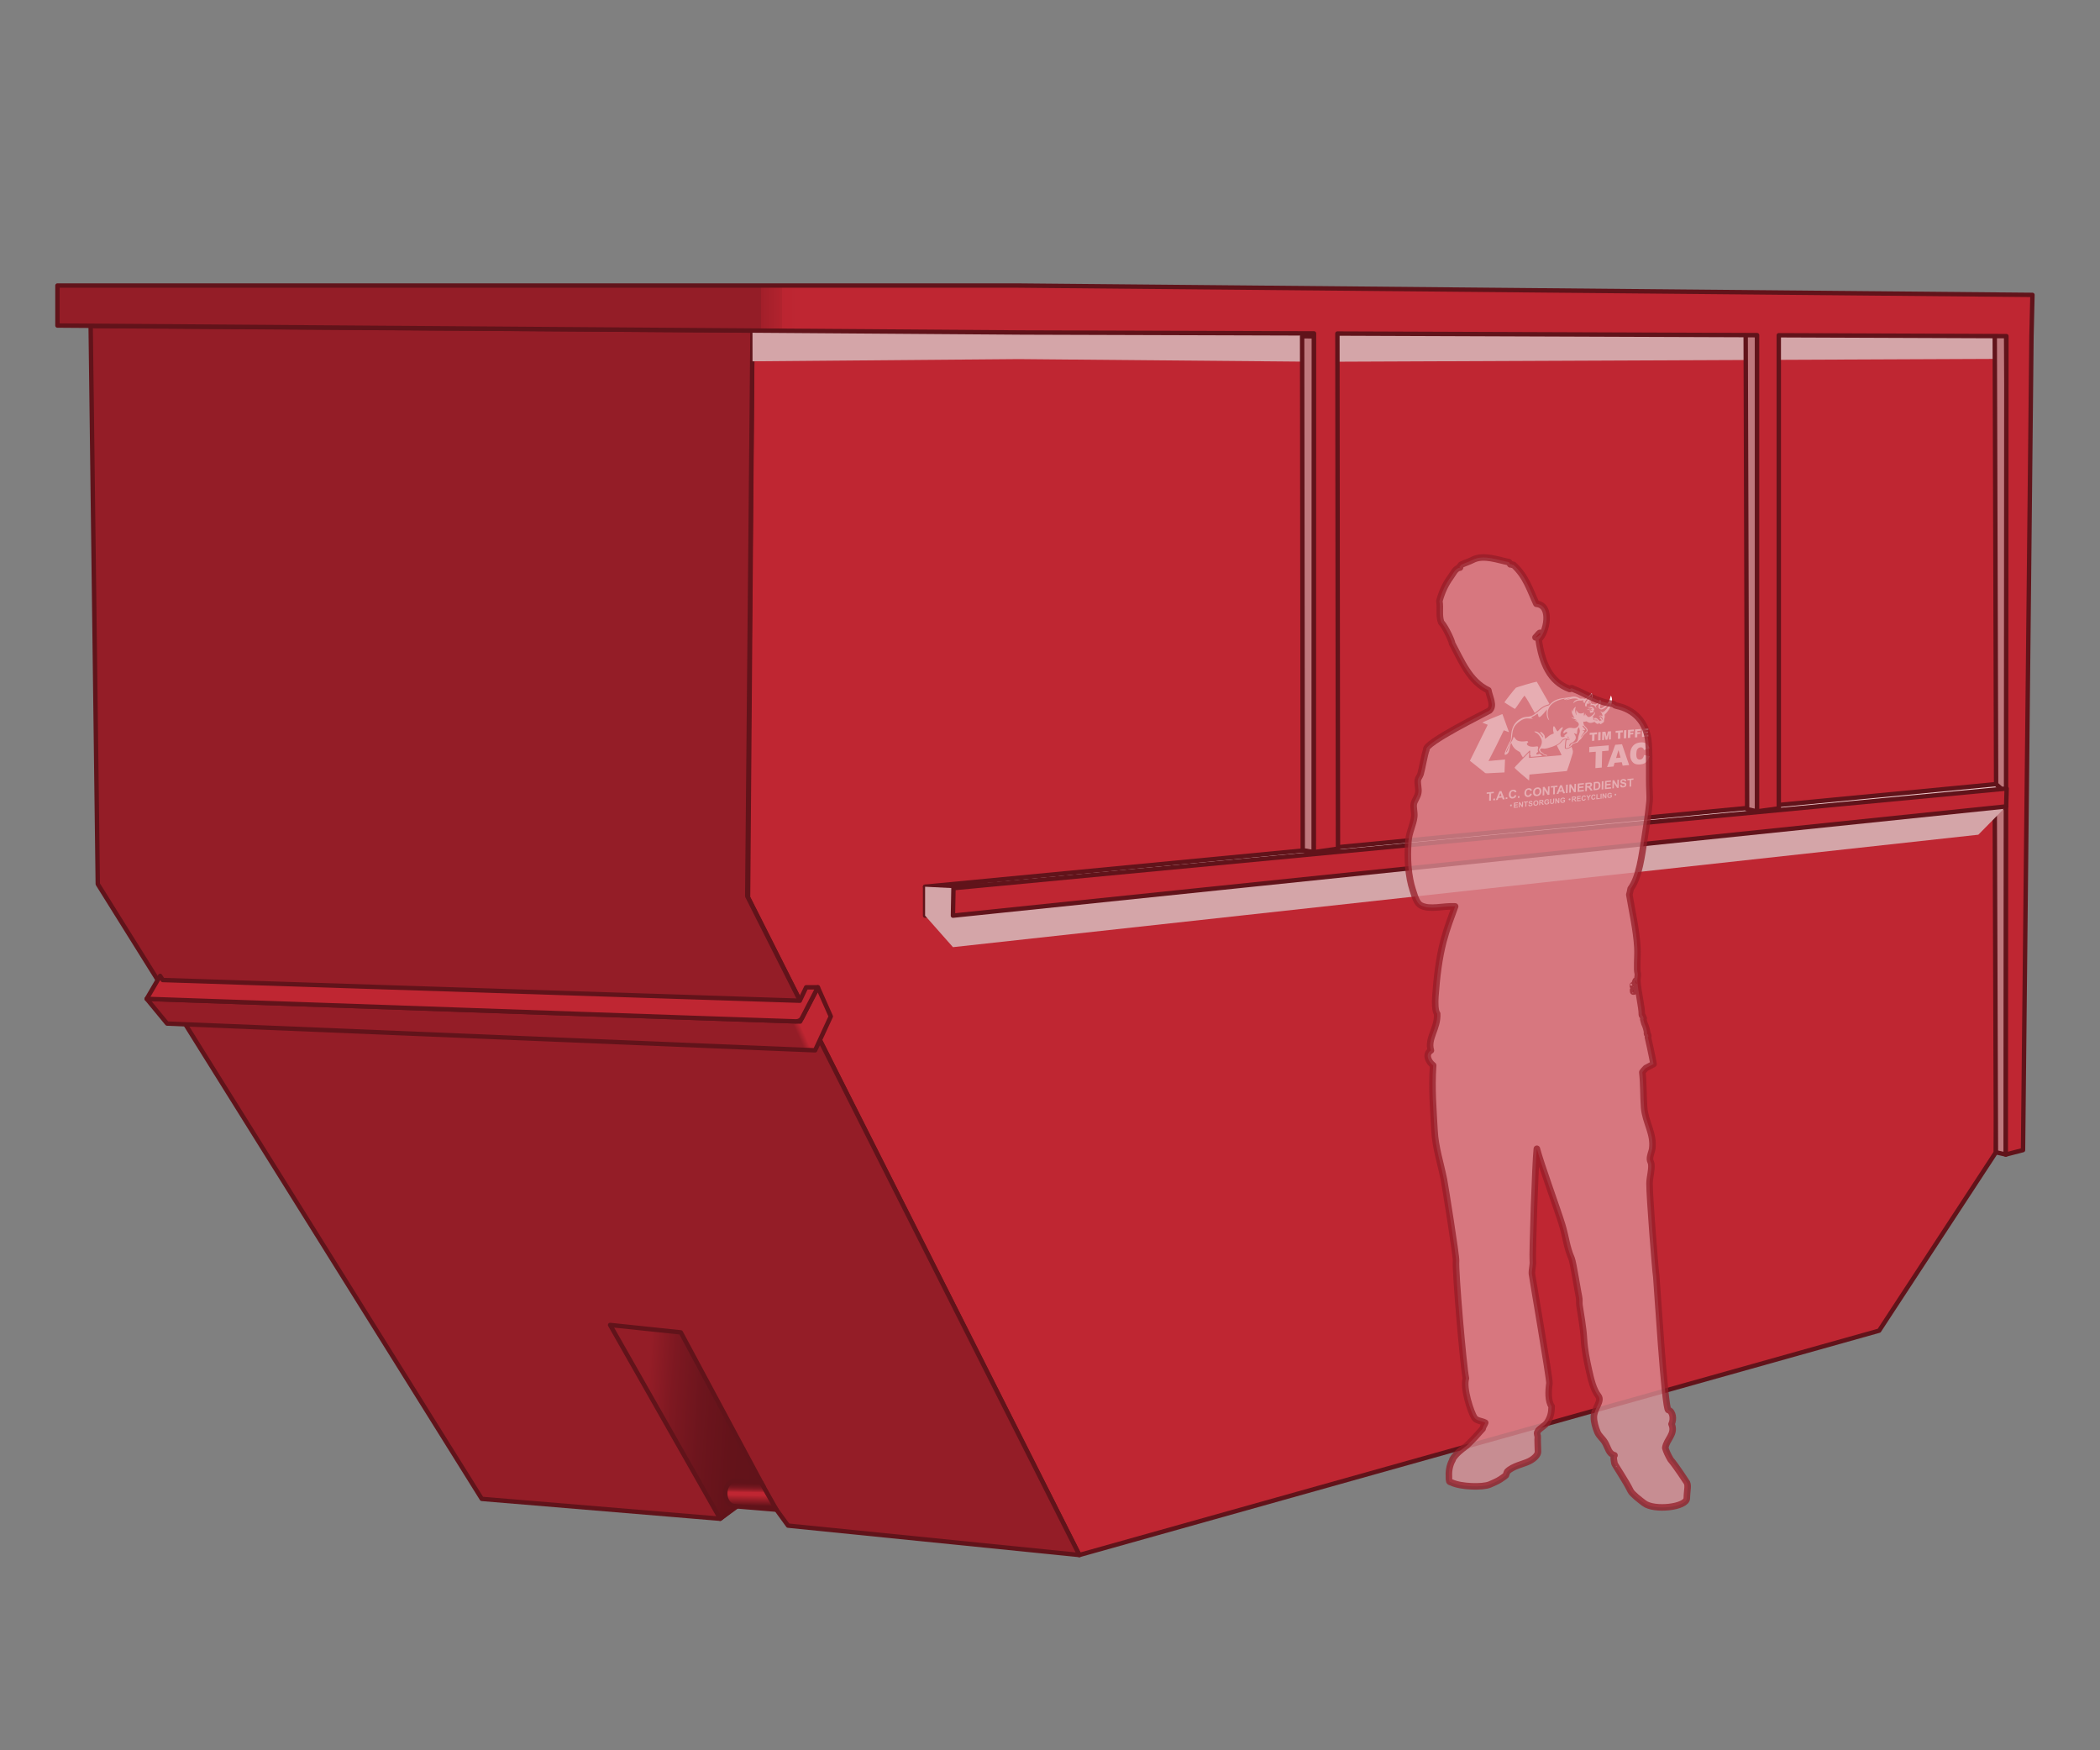<?xml version="1.0" encoding="UTF-8"?><svg xmlns="http://www.w3.org/2000/svg" xmlns:xlink="http://www.w3.org/1999/xlink" viewBox="0 0 840 700"><rect x="0" y="0" width="840" height="700" fill="#808080" stroke="none"/><defs><style>.cls-1{fill:none;}.cls-2{stroke:#000;stroke-miterlimit:22.93;stroke-width:.05px;}.cls-2,.cls-3,.cls-4{fill:#fff;}.cls-3,.cls-5{fill-rule:evenodd;}.cls-6{fill:#efc9cc;}.cls-6,.cls-7,.cls-8,.cls-9,.cls-10,.cls-11,.cls-12,.cls-13{stroke:#61131a;stroke-width:1.76px;}.cls-6,.cls-7,.cls-8,.cls-9,.cls-10,.cls-11,.cls-12,.cls-13,.cls-5{stroke-linecap:round;stroke-linejoin:round;}.cls-7{fill:url(#Unbenannter_Verlauf_156);}.cls-8{fill:url(#Unbenannter_Verlauf_170);}.cls-9{fill:url(#Unbenannter_Verlauf_209);}.cls-10{fill:url(#Unbenannter_Verlauf_19);}.cls-14{isolation:isolate;}.cls-15{fill:#d4a5a8;mix-blend-mode:multiply;}.cls-11{fill:#bf2632;}.cls-12{fill:#941d27;}.cls-13{fill:#bf787d;}.cls-5{fill:#df9298;opacity:.75;stroke:#941d27;stroke-width:2.62px;}</style><linearGradient id="Unbenannter_Verlauf_156" x1="258.1" y1="568.11" x2="309.44" y2="571.6" gradientUnits="userSpaceOnUse"><stop offset="0" stop-color="#941d27"/><stop offset=".2" stop-color="#7d1821"/><stop offset=".42" stop-color="#6d151d"/><stop offset=".67" stop-color="#64131a"/><stop offset="1" stop-color="#61131a"/></linearGradient><linearGradient id="Unbenannter_Verlauf_170" x1="300.29" y1="603.6" x2="300.49" y2="592.34" gradientUnits="userSpaceOnUse"><stop offset=".12" stop-color="#61131a"/><stop offset=".5" stop-color="#bf2632"/><stop offset=".51" stop-color="#bf2632"/><stop offset=".6" stop-color="#bf2632"/><stop offset=".62" stop-color="#b2232e"/><stop offset=".68" stop-color="#941d27"/><stop offset=".75" stop-color="#7d1821"/><stop offset=".82" stop-color="#6d151d"/><stop offset=".9" stop-color="#64131a"/><stop offset="1" stop-color="#61131a"/></linearGradient><linearGradient id="Unbenannter_Verlauf_209" x1="75.52" y1="461.78" x2="308.28" y2="358.15" gradientUnits="userSpaceOnUse"><stop offset=".95" stop-color="#941d27"/><stop offset=".96" stop-color="#bf2632"/></linearGradient><linearGradient id="Unbenannter_Verlauf_19" x1="8.94" y1="287.97" x2="829.85" y2="287.97" gradientUnits="userSpaceOnUse"><stop offset=".36" stop-color="#941d27"/><stop offset=".36" stop-color="#a21f2a"/><stop offset=".37" stop-color="#b2232e"/><stop offset=".37" stop-color="#bb2531"/><stop offset=".38" stop-color="#bf2632"/></linearGradient></defs><g class="cls-14"><g id="container"><polygon class="cls-11" points="802.56 134.43 798.37 460.83 751.65 532.18 431.74 621.9 299.23 358.9 300.99 132.22 409.03 132.98 802.56 134.43"/><polygon class="cls-6" points="370.04 354.63 381.39 355.21 804.76 318.75 798.44 313.61 370.04 354.63"/><polyline class="cls-12" points="304.05 594.8 315.22 610.15 431.74 621.9 298.9 358.4 300.99 132.22 36.26 130.38 39.11 353.57 192.72 599.46 288.07 607.4 304.05 594.8"/><polygon class="cls-7" points="288.07 607.4 244.04 529.9 272.32 532.87 305.45 594.66 288.07 607.4"/><path class="cls-8" d="M310.59,603.78l-17.38-1.45h.72c-2.11,0-3.83-2.26-3.83-5.05s1.71-5.05,3.83-5.05l10.49.59,6.17,10.96Z"/><polygon class="cls-9" points="58.68 399.47 320.06 408.55 327.14 394.86 332.32 406.5 326.05 420.06 66.84 409.36 58.68 399.47"/><path class="cls-11" d="M319.92,400.21l2.54-5.35h4.68l-6.24,12.06s-.57,1.56-2.59,1.56-259.63-9.01-259.63-9.01l5.37-9.18,1.06,1.66,254.82,8.27Z"/><polygon class="cls-15" points="301.01 144.5 407.45 143.62 528.02 144.69 797.93 143.54 802.6 133.38 409.03 132.98 300.99 132.22 301.01 144.5"/><polygon class="cls-13" points="525.61 134.51 525.54 340.81 521.1 340.01 520.85 134.48 525.61 134.51"/><polygon class="cls-13" points="698.27 133.92 698.85 323.61 702.83 324.5 702.83 133.92 698.27 133.92"/><polygon class="cls-13" points="797.9 133.92 798.44 313.61 803.54 318.14 802.46 133.92 797.9 133.92"/><polygon class="cls-13" points="797.9 323.04 798.37 460.83 802.32 461.74 802.46 323.04 797.9 323.04"/><polygon class="cls-13" points="370.04 354.63 370.04 366.2 381.18 366.2 381.39 355.21 370.04 354.63"/><polygon class="cls-15" points="370.04 354.63 370.04 366.2 381.18 378.8 791.34 333.83 802.46 322.52 381.18 366.2 381.39 355.21 370.04 354.63"/><polygon class="cls-10" points="812.98 117.94 406.22 114.19 22.98 114.19 22.98 130.2 409.03 132.98 525.6 133.34 525.54 340.81 535.19 339.41 534.96 133.4 702.83 134.03 702.83 324.5 711.51 323.3 711.51 134.08 802.56 134.43 802.32 461.74 809.21 459.96 812.59 134.47 812.98 117.94"/><polygon class="cls-11" points="381.39 355.21 381.18 366.2 802.46 322.52 802.67 315.36 381.39 355.21"/></g><g id="logo_neu"><path class="cls-3" d="M635.75,298.71l7.74-.63-.05,2.13-2.58.22-.15,6.54-2.56.23.15-6.56-2.61.22.05-2.15ZM635.88,293.09l2.94-.22-.02.81-.98.07-.06,2.48-.97.08.06-2.49-.99.08.02-.82ZM639.29,292.83l.97-.07-.07,3.27-.97.08.07-3.28ZM640.94,292.71l1.26-.09.44,1.95.52-2.02,1.25-.09-.07,3.26-.79.06.05-2.49-.65,2.54-.71.06-.55-2.45-.06,2.5-.79.06.07-3.27h.01ZM646.26,292.31l2.88-.22-.02.8-.96.07-.05,2.46-.95.07.05-2.46-.97.07.02-.81ZM649.6,292.06l.95-.07-.07,3.24-.95.07.07-3.24ZM651.22,291.93l2.31-.17v.69s-1.38.1-1.38.1v.56s1.16-.09,1.16-.09v.65s-1.19.09-1.19.09l-.03,1.32-.94.07.07-3.24ZM654.04,291.72l2.3-.17v.69s-1.38.1-1.38.1v.56s1.16-.09,1.16-.09v.65s-1.18.09-1.18.09l-.03,1.32-.94.07.06-3.22ZM656.85,291.51l2.48-.19v.69s-1.56.12-1.56.12v.52s1.43-.11,1.43-.11v.65s-1.46.11-1.46.11v.64s1.59-.12,1.59-.12v.73s-2.54.2-2.54.2l.06-3.23ZM648.7,304.82l-2.86.26-.43,1.47-2.57.23,3.25-8.91,2.72-.22,2.85,8.33-2.6.24-.35-1.39ZM648.22,303.01l-.83-3.02-.95,3.17,1.79-.16ZM657.65,301.95l2.13.5c-.15.66-.4,1.22-.71,1.68-.32.47-.71.82-1.17,1.09-.47.27-1.06.43-1.77.49-.87.08-1.57,0-2.11-.21-.54-.22-1.02-.66-1.4-1.3-.39-.65-.57-1.5-.55-2.56.03-1.42.4-2.53,1.12-3.35s1.72-1.27,3-1.38c1-.08,1.78.07,2.34.46.56.39.97,1.02,1.22,1.89l-2.16.7c-.07-.26-.15-.44-.22-.55-.14-.19-.3-.33-.5-.42s-.42-.12-.67-.1c-.56.05-.99.32-1.3.83-.23.38-.36.95-.37,1.71-.02.95.1,1.59.36,1.91s.64.46,1.12.42.83-.22,1.07-.52c.25-.3.43-.73.55-1.29Z"/><path class="cls-3" d="M587.97,304.27l4.93,3.92c1.1.79.94,1.13,2.04,1.07l6.87-.34.2-5.18-6.61.61c2.05-3.97,4.28-8.36,6.13-12.28l2.08.76-2.65-7.26c-1.15.48-7.58,3.02-8.01,3.43l2.14.87-7.13,14.39ZM619.74,281.42l-5.04-8.79c-1.13.14-8.14,2.24-8.34,2.42-.6.55-4.49,5.56-4.6,5.85.58.36,3.89,2.54,4.23,2.63.73-.8,3.23-4.8,3.8-5.32.75.82,2.57,4.12,4.11,6.92.39-.27.82-.62,1.24-.98.65-.54,1.53-1.24,2.24-1.63.23-.12.44-.23.65-.33.23-.1.45-.19.69-.26.06-.02.58-.13.65-.18.13-.06.26-.22.36-.32ZM628.59,297.52s-.13.12-.3.28c-.01.01-.03.04-.04.06-.04.07.01.05,0,.11-.02.06-.09.14-.13.19-.17.19-.52.37-.56.4-.01-.15.23-.98.55-1.15.1-.1.21-.15.31-.23.4-.2.89-.37,1.4-.96,1.15-1.36,0-2.53-.26-2.92.84-.09.55.59,1.23.15.14-.16-.16-1.95.87-2.63.18,1.19.48,1.48.08,2.49-.25.6-.44,1.37-.51,2.11-.18,1.83-1.58,1.31-2.63,2.09ZM628.76,297.96c.18-.21.34-.42,1.02-.68,1.23-.47,1.04.05,1.8-1.02.25-.35.68-.38,1.29-1.39.34-.57.58-.94,1.11-1.44.9-.88,1.94-1.14,0-3-.56-.54-.6-.98-.65-1.8.5.03.61.04,1.24-.14,1.56,1.04,2.19.55,3.26.23.49.42,1.13,1.26,1.86.45.59.44.18.78,1.54-.16.41-.28.41-.51.4-.98-.02-.87.46-.83.22-2.21,1.72-1.55,3.85-4.93,2.55-7.57-.15.13-.04-.08-.15.28l-.34,1.2c-.71,2.27-3.36,3.76-3.73,3.58-.79-.38.82-2.16-.06-3.37-.2.01-.31.21-.41.39-.45.88-1.41,1.39-1.71,1.4-.25-.09-.25-.19-.57-.22-1.09-.09-.3.36-.99-.37-.2-.2-.24-.16-.38-.37.24-.62.57-.85.79-1.55.22-.71.28-1.2-.17-1.96-.3.07-.29.27-.55.56-.55.57-1.58.94-2.03,1.76-.42-.08-.56-.25-1.15-.22-.67.04-.75.18-1.26-.13-1.96-1.2-3.17-.37-5.08-.19-2.57.25-4.66.56-6.61,2.63-.13.13-.32.32-.47.41-.14.09-.56.16-.73.21-.23.07-.44.15-.64.23-.21.1-.41.2-.63.33-.68.37-1.55,1.08-2.17,1.59-.51.42-1.08.9-1.63,1.27-2.62,1.71-3.26.23-5.97,2.01-3.9,2.57-3.15,7.02-3.46,8.21-.13.5-.46.78-.64,1.16-.54,1.1-1.2,2.46-1.57,3.48-.16.45-.36.83-.13,1.35,2.45-.45,1.41-3.46,2.63-4.69.56,1.64,1.58,2.62,2.93,3.32.37.18.43.12.63.62.27.65.66,1.14,1,1.78l2.71-2.79c.18.12.21.16.22.21v.11s-.05,1.54-.05,1.54c.11.06.21.15.29.23-.02.24-.08.34-.11.48.14-.01.29-.09.34-.03l4.34-.36c-.11-.09-.25-.23-.44-.46-.66-.81-1-.11-1.76-.13-.47-.48.26-.73.54-1.09-.11-.71-.25-.34-.05-1.15.21-.95.03-1.14-.89-.96-.97.19-2.55.16-3.23-.5-.71-.68-.03-.9.23-1.18-.18-.75-.83-.41-1.59-.35-3.64.25-3.39-1.34-4.18-1.81-.3.25-.09,0-.21.42-.21.73-.63,1.25-.99,1.94-.18.34-.19.42-.41.76-.56.84-.69,2.49-1.54,3.1.02-.59,1.57-3.48,1.91-4.3,1.24-2.9-.38-5.46,3.85-8.32,2.1-1.42,3.12-.87,5-.87-.28-.3-.47-.27-.75-.48,1.18-.55,1.83-.95,2.61-1.54.65.58-.37,3.62,3.8-1.7-.29,1.45-.19,3.66.93,4.39-1.63-3.53-.15-6.51,3.26-7.9.8-.34,2.64-.86,3.32-.8-.29.14-.6.21-.69.49.84,0,1.84-.79,2.62-.77-.65.26-1.43.48-1.91.92,1.95-.53,3.65-1.08,5.11-.39-1.14.22-1.96.73-2.13,1.68.39-.47,1.24-1.06,1.95-1.15.83-.11,1.05.14,2.13-.16,0,.31-.2.3-.14.82l.29-.11c.05.3-.02.34.2.54.2-.24.09-.21.23-.5.62-1.23.86-1.34,1.93-2.23.39-.32.5-.52.73-.81.22.58,0,1.3-.19,1.74-.4,1-1.1,1.27-.32,1.78.16.11.2.15.36.27-.1.17-.38.28-.54.48.55.05,1.27-.16,1.64.11.37.27.72.82,1.03,1.17l-.3-.97c.51-.46.33-.14,1.5-1.31-.08.4-.52,1.49-.42,1.86.16.57.86,1.02,1.47.81,1.36-.49,2.27-1.57,3.04-2.64-.22,1.13-.98,2.34-1.89,3.17-.38.35-.67.73-1.05.47.05.2.09-.03.06.31-.29-.29-.82-.59-1.23-.54.73.06,1.17,1.3,1.27,1.94-.31-.05-1.18-.67-1.49.32.44-.38.85-.35,1.15.04.3.38.5.8.12,1.2-.07-.59-.36-1.32-.96-.86-.08.65.73.41.65,1.24-.25-.02-.24-.09-.42-.32v.44c-.17-.03-.85-.74-1.06-.92-.34-.31-.83-.6-1.43-.25-.03.26-.05.34.11.59.66.04.96-.22,1.39.32-.27-.02-.4-.12-.71-.14-.47-.03-1.7,0-.78-1.32l-.53.33c-.04-1.16,1.46-1.1.65-2.42-.16.43.01.61-.35.98-.9.91-2.13,1.85-2.76.42h-.41c.02-.34.06-.4.15-.66-.45.21-.65.72-.68,1.12-.22-.61-.17-1.01-.03-1.5-.78.35-1.41.47-1.98.24-.38-.15-.71-.52-.93-.9l-.28-.38c-.04.97-.08,1.08.21,2.12-.55-.55-.73-1.84-.56-2.68.06-.34.16-.4.25-.74-1.05.5-1.04,1.22-1.31,2.05-.17-.47-.13-.69-.14-1.11-.61,1.28.29,2.62.93,3.54-.38-.01-1.09-.24-1.33-.36.52.74,1.64.8,2.35,1.34h-1.16c.56.19,1.53.48,1.8,1.41.19.68-.74,1.73-1.82,1.71-.92-.02-1.51-.4-2.64.07-.71.28-2.13,1.22-1.58,2.02.61-.11.74-.89,1.38-.45.37.57-1.34,1-1.07,1.53.05.05.12.07.19.1l-.45.21c-.25.03-.46.1-.72.1-.76-.23-.66-1.3-.48-2.01.17-.67.93-1.58.8-1.95-.66-.1-1.67,1.3-2.02,1.64-.77-.49-.88-1.43-1.31-1.91-.68-.74-.72,1.61-.25,2.73-2.31.85-1.82,1.09-3.51,2.16-.15-.86.02-1.19-.64-1.93-.27-.31-.62-.66-1.02-.8-.1-.03,0-.03-.17-.02-.14.01-.1.02-.16.07.08.67,1.42,1.32,1.11,2.19-.55-.97-2.05-2.83-3.47-2.4.61.62,1.49.33,2.74,2.75.78,1.51-.01,3.04-.66,3.99-.31.47-.3.54-.05.99.19.35.32.57.64.77.39.22.48,0,.81.41.7.84.7.22,1.26.74l.52-.04-.08-.08c-.64-.67-.72.09-1.58-.87-.33-.36-.44-.27-.76-.52s-.42-.56-.52-1.01c.95-.85.77.08,2.97-.49,1.33-.34,2.96-.87,4.17-1.6.27-.16.55-.36.79-.6.26-.25.43-.46.6-.67.11-.15.24-.29.41-.47.1-.1.23-.18.35-.25.13-.05.25-.09.39-.13.15-.04.32-.08.49-.09.4-.06.46-.02.79.04.03,0,.04.01.07,0,.04,0,.08,0,.1,0h0s.04.02.07.02c.15.02.3.02.37.03l.46.13c-.06.1-.08.07-.22.14-.08.03-.29.08-.39.07-.1,0-.22-.01-.29-.02-.03,0-.05,0-.1,0-.11,0-.24.05-.31.13-.11.12-.16.3-.19.41-.03.15-.06.38-.08.61-.02.17-.04.35-.05.5-.05.32-.08.84-.1,1.15,0,.22,0,.41.03.53.2.09.66.07,1.01-.08.19-.08.4-.17.57-.28.22-.13.41-.28.57-.43l.31-.38ZM622.71,298.15c.4.78.86,1.62,1.14,2.19.21.42.69,1.33.76,1.69l-3.53.3-8.75.73-.33.03-.4.03.06-2.25c-.09.08-.18.17-.28.26l-4.99,5.15c-.24.29-.43.54-.58.75.43.72,4.81,4.25,5.82,5.14l.14-2.4s14-1.3,14.98-1.4c.73-1.76,1.94-5.86,2.35-7.15.18-1.18,0-.9-.2-1.85-.1-.25-.21-.49-.31-.74-.28.28-.71.51-1.16.7-.46.2-.98.2-1.35.07l-.08-.03-.03-.08c-.04-.16-.06-.42-.04-.71,0-.32.05-.86.1-1.19.02-.15.04-.32.05-.48.02-.25.04-.47.09-.67.06-.28.13-.42.29-.58-.1,0-.19,0-.29.02-.15.03-.31.05-.44.09-.13.04-.24.06-.33.11-.08.03-.17.08-.22.14-.14.16-.27.31-.39.46-.19.22-.36.44-.63.7s-.58.49-.86.66c-.24.16-.44.27-.59.34ZM627.06,294.93l-.17-.41c.25.05.51.18.72.51-.19,0-.37-.04-.55-.09ZM636.39,278.63c-.11.52-.13.84-.35,1.25l-.68.95s-.03.04-.03.06c.19.12.35.19.52.44l-.33.09c-.23-.04-.35-.09-.68.02-.05.23-.13,1.02-.39,1.23-.46-.19-.48-.75-.38-1.18.23-1.02,1.78-2.53,2.32-2.85ZM636.99,283.63c-.61-.97-1.83-.08-1.94-1.19.26.28.19.49.67.39.43-.1.6-.21.99-.13.58.11.9.66,1.1,1.39l-.4-.27c.09.6.26,1.06-.81,1.22-.34.05-.43.07-.65-.09,0-.3-.05-.1.17-.46l.08-.11c-.22-.03-.53-.06-.79-.1.74-.36,1.04-.11,1.53-.02-.55-.84-1.06-.66-2.15-.26.55-.81,1.78-.44,2.21-.36ZM634.06,291.95c-.61.43-.32-.14-1.09.15,1.16.47.83.35-.03,1.65-.21.33-.57.9-.67,1.26.36-.29.67-.88,1-1.27.59-.7.99-.94,1.21-1.21.57-.67-.35-1.35-.84-1.91-.34-.41-.19-.52-.69-.3.31.71,1.09,1.13,1.1,1.63Z"/><polygon class="cls-4" points="595.64 320.27 595.73 317.4 594.66 317.5 594.68 316.93 597.52 316.65 597.5 317.22 596.46 317.33 596.37 320.2 595.64 320.27"/><polygon class="cls-4" points="597.33 319.43 598.01 319.36 597.99 320.02 597.31 320.09 597.33 319.43"/><path class="cls-4" d="M600.62,318.41l-.45-1.22-.52,1.31.97-.1ZM601.88,319.64l-.78.08-.28-.75-1.42.14-.32.81-.76.08,1.48-3.57.76-.07,1.32,3.28Z"/><polygon class="cls-4" points="602.28 318.94 602.95 318.87 602.93 319.52 602.26 319.59 602.28 318.94"/><path class="cls-4" d="M605.9,317.98l.67.13c-.11.39-.29.68-.54.89s-.56.32-.94.36c-.46.05-.84-.07-1.13-.35-.3-.28-.43-.69-.41-1.23.02-.57.17-1.02.49-1.36.31-.34.71-.53,1.2-.58.43-.04.76.05,1.03.27.16.13.26.33.34.59l-.7.22c-.04-.17-.12-.3-.25-.4-.13-.09-.29-.13-.47-.11-.26.03-.47.13-.65.33-.17.2-.26.51-.27.9-.01.42.05.73.21.9s.36.23.62.21c.19-.02.35-.09.48-.22.15-.1.25-.29.32-.54"/><polygon class="cls-4" points="607.16 318.45 607.82 318.39 607.81 319.03 607.14 319.1 607.16 318.45"/><path class="cls-4" d="M612.09,317.37l.67.13c-.11.39-.29.67-.54.88-.25.21-.55.32-.92.36-.46.05-.83-.07-1.12-.35-.29-.28-.42-.69-.41-1.22.02-.56.17-1.01.48-1.35.31-.34.7-.53,1.19-.58.43-.04.75.05,1.02.27.15.13.26.32.34.58l-.69.22c-.04-.16-.12-.3-.25-.4-.13-.09-.28-.13-.47-.11-.26.03-.46.13-.64.33-.16.2-.26.5-.27.9-.01.42.05.72.2.89s.35.23.61.21c.19-.02.35-.09.48-.22.15-.1.25-.29.31-.54"/><path class="cls-4" d="M613.94,316.74c-.01.38.07.66.25.84.18.18.4.25.67.23s.5-.15.69-.36c.18-.21.28-.52.29-.91s-.07-.66-.23-.84c-.17-.18-.39-.24-.67-.21s-.51.15-.7.36c-.19.2-.28.5-.29.9M613.23,316.84c0-.35.07-.64.18-.88.08-.18.19-.34.33-.49s.29-.27.45-.35c.22-.1.46-.18.74-.21.51-.05.9.07,1.19.34.29.28.43.7.42,1.24s-.18.98-.49,1.32c-.31.34-.71.53-1.22.58s-.91-.06-1.21-.34c-.28-.27-.41-.67-.39-1.21Z"/><polygon class="cls-4" points="617.05 318.12 617.14 314.75 617.8 314.69 619.14 316.8 619.2 314.56 619.83 314.49 619.75 317.85 619.06 317.92 617.75 315.84 617.69 318.06 617.05 318.12"/><polygon class="cls-4" points="621.24 317.7 621.31 314.91 620.3 315 620.31 314.45 623 314.19 622.99 314.74 621.99 314.84 621.92 317.63 621.24 317.7"/><path class="cls-4" d="M624.82,316.01l-.43-1.19-.49,1.28.92-.09ZM626.02,317.22l-.74.07-.27-.73-1.35.13-.3.79-.73.07,1.4-3.47.72-.07,1.26,3.2Z"/><polygon class="cls-4" points="626.44 313.85 627.12 313.79 627.03 317.12 626.36 317.19 626.44 313.85"/><polygon class="cls-4" points="627.69 317.05 627.77 313.73 628.42 313.66 629.73 315.75 629.78 313.53 630.4 313.47 630.32 316.79 629.65 316.86 628.36 314.8 628.31 316.99 627.69 317.05"/><polygon class="cls-4" points="631.03 316.72 631.11 313.4 633.55 313.17 633.54 313.72 631.76 313.89 631.74 314.63 633.4 314.47 633.38 315.03 631.73 315.19 631.71 316.09 633.55 315.9 633.54 316.47 631.03 316.72"/><path class="cls-4" d="M634.81,314.44l.49-.05c.31-.03.52-.06.6-.1.08-.04.14-.08.19-.16.04-.07.07-.16.07-.25,0-.11-.02-.2-.09-.26-.05-.06-.13-.1-.24-.1-.05,0-.22,0-.49.03l-.52.05-.02.84ZM634.1,316.41l.08-3.3,1.39-.13c.35-.03.6-.03.76.02.16.04.28.14.37.28.09.14.14.31.14.5,0,.25-.08.46-.23.64s-.36.29-.66.37c.13.07.25.15.35.24s.21.25.37.5l.38.6-.79.08-.46-.68c-.17-.24-.28-.38-.34-.44s-.12-.1-.2-.12c-.07-.02-.18-.02-.34,0h-.14s-.03,1.4-.03,1.4l-.64.06h0Z"/><path class="cls-4" d="M638.13,313.27l-.05,2.17.49-.05c.19-.02.31-.04.39-.07.11-.04.19-.09.27-.16.07-.07.13-.18.18-.33.04-.15.08-.36.08-.61,0-.26-.02-.45-.05-.58s-.1-.23-.18-.3c-.08-.07-.17-.11-.29-.12-.09-.02-.27,0-.54.03l-.3.03h0ZM637.48,312.79l1.2-.12c.27-.03.47-.02.62,0,.19.04.35.13.48.25.13.14.24.3.3.5s.1.45.09.77c0,.27-.04.51-.11.7-.09.25-.21.46-.36.62-.11.12-.27.23-.46.31-.15.06-.34.1-.58.13l-1.23.12.08-3.29h-.01Z"/><polygon class="cls-4" points="640.73 312.47 641.39 312.41 641.32 315.69 640.66 315.75 640.73 312.47"/><polygon class="cls-4" points="641.95 315.62 642.02 312.35 644.4 312.12 644.39 312.66 642.65 312.83 642.63 313.56 644.25 313.4 644.24 313.96 642.62 314.12 642.6 315 644.41 314.82 644.4 315.38 641.95 315.62"/><polygon class="cls-4" points="644.94 315.32 645.01 312.06 645.64 312 646.91 314.05 646.95 311.87 647.55 311.81 647.48 315.07 646.84 315.13 645.59 313.11 645.54 315.26 644.94 315.32"/><path class="cls-4" d="M648.02,313.96l.62-.13c.04.21.11.35.21.45.12.08.26.12.46.1.21-.02.36-.08.46-.18s.16-.2.16-.33c0-.08-.02-.15-.06-.2s-.12-.08-.22-.11c-.08-.02-.25-.04-.51-.1-.34-.06-.58-.13-.72-.25-.19-.16-.28-.36-.28-.63,0-.16.05-.33.14-.49s.23-.28.4-.36c.17-.1.39-.14.62-.17.4-.04.7.03.89.18s.29.39.3.7l-.65.09c-.02-.16-.09-.27-.16-.35-.09-.06-.22-.09-.41-.07s-.33.07-.44.16c-.07.06-.11.13-.11.21s.02.15.09.19c.08.06.27.12.59.16.31.05.54.1.68.16s.26.16.35.3c.08.13.13.3.12.5,0,.19-.06.37-.16.54-.11.17-.26.31-.44.41s-.42.16-.69.19c-.4.04-.71-.02-.92-.19-.19-.18-.32-.45-.35-.8"/><polygon class="cls-4" points="651.82 314.63 651.87 312 650.95 312.09 650.96 311.55 653.4 311.31 653.39 311.85 652.49 311.94 652.44 314.57 651.82 314.63"/><polygon class="cls-4" points="605.53 323.1 605.58 321.02 607.16 320.86 607.15 321.21 606.01 321.33 606 321.78 607.05 321.68 607.04 322.03 605.99 322.14 605.97 322.7 607.16 322.58 607.15 322.93 605.53 323.1"/><polygon class="cls-4" points="607.51 322.9 607.57 320.82 607.97 320.78 608.81 322.07 608.85 320.69 609.24 320.65 609.18 322.72 608.76 322.77 607.94 321.49 607.9 322.86 607.51 322.9"/><polygon class="cls-4" points="610.12 322.62 610.16 320.9 609.53 320.97 609.54 320.62 611.22 320.45 611.21 320.8 610.58 320.86 610.53 322.58 610.12 322.62"/><path class="cls-4" d="M611.34,321.82l.42-.09c.02.14.07.23.15.28.07.06.17.08.3.07s.24-.05.3-.12c.07-.06.1-.14.11-.21,0-.04-.01-.08-.04-.12-.03-.03-.08-.06-.15-.07-.04,0-.16-.03-.34-.05-.23-.03-.38-.09-.47-.16-.13-.1-.18-.23-.17-.4,0-.1.03-.21.09-.3.06-.1.15-.17.26-.24.12-.05.26-.1.42-.11.26-.03.46,0,.58.11.13.1.19.25.2.44l-.43.06c-.01-.11-.05-.18-.11-.21-.06-.04-.14-.06-.27-.04s-.22.05-.29.1c-.04.03-.07.08-.08.13,0,.04.01.08.05.12.06.04.18.07.38.1.2.02.35.06.45.11s.17.11.22.19c.05.08.08.19.08.31,0,.11-.03.23-.11.35-.07.11-.16.2-.29.25-.13.07-.27.1-.46.12-.27.03-.47,0-.61-.12-.1-.1-.18-.28-.2-.5"/><path class="cls-4" d="M613.77,321.21c0,.24.05.4.16.52s.24.16.41.14.31-.09.42-.23c.12-.14.16-.31.17-.55s-.05-.4-.14-.52c-.1-.1-.24-.14-.41-.13s-.31.09-.43.23c-.12.12-.16.3-.17.54M613.32,321.27c0-.21.04-.4.11-.54.05-.1.12-.21.21-.3.09-.09.17-.16.28-.21.13-.07.29-.11.46-.13.31-.03.55.04.73.2s.26.42.25.76-.1.6-.29.81c-.19.2-.43.33-.75.36s-.55-.04-.73-.2c-.18-.16-.27-.41-.26-.74Z"/><path class="cls-4" d="M616.1,320.81l.31-.03c.2-.02.33-.05.38-.07s.09-.05.12-.1c.03-.04.05-.1.05-.16,0-.07-.01-.12-.05-.16-.04-.04-.08-.06-.15-.07-.03,0-.14,0-.31.02l-.33.03v.53ZM615.66,322.05l.06-2.06.88-.09c.23-.02.38-.03.48,0s.18.08.24.17c.05.09.08.19.08.31,0,.15-.05.28-.15.39-.09.11-.23.19-.42.24.08.05.17.09.22.14.06.05.14.15.23.31l.24.38-.5.05-.29-.42c-.11-.14-.18-.25-.22-.28-.04-.04-.08-.06-.13-.07-.04,0-.11-.02-.21,0h-.09s-.02.86-.02.86l-.41.04h0Z"/><path class="cls-4" d="M618.74,320.97v-.35s.91-.09.91-.09l-.02.82c-.09.09-.22.18-.39.26s-.34.13-.51.15c-.21.02-.41,0-.56-.08-.15-.07-.28-.19-.36-.35-.08-.16-.12-.34-.11-.53,0-.21.05-.41.16-.59.09-.18.23-.32.41-.42.13-.08.3-.13.5-.15.25-.03.45,0,.6.09.14.1.23.23.27.42l-.41.13c-.03-.09-.08-.17-.16-.22-.08-.05-.18-.06-.29-.05-.18.02-.33.09-.44.21-.12.12-.16.3-.17.53s.05.43.16.53c.11.11.25.16.42.14.08,0,.17-.03.27-.08.09-.04.17-.09.23-.15v-.27s-.49.05-.49.05h0Z"/><path class="cls-4" d="M620.05,319.54l.42-.04-.03,1.1c0,.18,0,.29,0,.35.01.08.05.15.12.18.07.05.15.05.27.04s.21-.05.27-.1.1-.12.12-.19.02-.18.02-.35l.03-1.13.42-.04-.03,1.07c0,.25-.02.42-.04.52-.03.1-.07.19-.13.26s-.14.14-.24.19c-.1.05-.24.08-.39.1-.2.02-.35,0-.45-.02s-.18-.08-.23-.16c-.05-.06-.09-.14-.11-.21-.03-.11-.03-.29-.03-.51l.03-1.06h-.01Z"/><polygon class="cls-4" points="622.08 321.38 622.13 319.33 622.52 319.29 623.34 320.57 623.37 319.2 623.75 319.17 623.7 321.21 623.3 321.25 622.49 319.99 622.46 321.34 622.08 321.38"/><path class="cls-4" d="M625.11,320.31v-.35s.9-.09.9-.09l-.02.82c-.09.09-.21.17-.38.26s-.34.13-.5.15c-.21.02-.4,0-.55-.08-.15-.07-.27-.19-.35-.35-.08-.16-.12-.33-.11-.53,0-.21.05-.41.15-.58.09-.18.23-.31.4-.41.13-.08.29-.13.49-.15.25-.03.44,0,.59.09.14.1.23.23.27.41l-.41.12c-.03-.09-.08-.17-.16-.22-.08-.05-.18-.06-.29-.05-.18.02-.32.09-.44.21s-.16.29-.17.53.04.42.15.52c.11.11.25.15.41.14.08,0,.17-.03.27-.08.08-.04.17-.09.23-.15v-.26s-.48.05-.48.05h0Z"/><path class="cls-4" d="M629.16,319.47l.3-.03c.19-.02.32-.05.37-.07.06-.02.08-.05.11-.09.03-.04.04-.1.04-.16,0-.07-.01-.12-.05-.16-.04-.04-.08-.06-.15-.07-.03,0-.14,0-.3.02l-.32.03v.52ZM628.73,320.68l.05-2.03.86-.09c.22-.02.37-.02.47,0,.1.03.18.08.23.17.05.09.08.18.07.31,0,.15-.05.28-.15.39-.08.11-.22.19-.4.23.08.05.16.09.22.14.05.05.13.15.23.31l.24.37-.48.05-.28-.41c-.11-.14-.17-.24-.21-.28s-.08-.06-.12-.07-.11-.02-.21,0h-.08s-.02.85-.02.85l-.4.04h0Z"/><polygon class="cls-4" points="630.77 320.47 630.82 318.44 632.3 318.29 632.29 318.64 631.21 318.75 631.19 319.19 632.21 319.08 632.2 319.43 631.19 319.53 631.17 320.08 632.3 319.97 632.29 320.31 630.77 320.47"/><path class="cls-4" d="M633.94,319.4l.39.08c-.06.23-.17.4-.31.53-.14.12-.32.2-.54.22-.26.03-.48-.05-.65-.21s-.25-.41-.24-.73.1-.6.28-.81c.18-.21.4-.32.69-.34.25-.03.45.02.6.16.09.07.16.19.2.35l-.4.14c-.02-.11-.06-.19-.14-.23s-.16-.08-.27-.07c-.15.02-.27.08-.36.2-.1.12-.14.29-.15.54s.03.44.12.54.2.14.35.13c.11-.01.21-.05.28-.14.06-.09.11-.2.16-.35"/><polygon class="cls-4" points="635.19 320.01 635.21 319.16 634.5 318.07 634.96 318.02 635.42 318.77 635.9 317.92 636.36 317.88 635.6 319.12 635.58 319.97 635.19 320.01"/><path class="cls-4" d="M637.8,319l.39.08c-.06.22-.17.4-.31.52-.14.12-.32.2-.53.22-.26.03-.47-.05-.64-.21s-.25-.41-.24-.73.1-.6.28-.81c.18-.21.4-.31.68-.34.24-.02.45.02.59.16.09.07.16.19.19.35l-.39.14c-.02-.11-.06-.18-.14-.23s-.16-.08-.27-.07c-.15.02-.27.08-.36.2-.1.12-.14.29-.15.53s.03.43.12.53.2.14.35.13c.11-.01.2-.05.27-.14.07-.09.13-.2.16-.34"/><polygon class="cls-4" points="638.53 319.66 638.57 317.67 638.98 317.62 638.94 319.28 639.94 319.17 639.93 319.51 638.53 319.66"/><polygon class="cls-4" points="640.24 317.48 640.65 317.44 640.6 319.44 640.2 319.49 640.24 317.48"/><polygon class="cls-4" points="640.98 319.4 641.02 317.4 641.4 317.36 642.19 318.61 642.22 317.28 642.58 317.24 642.54 319.24 642.13 319.28 641.37 318.04 641.34 319.37 640.98 319.4"/><path class="cls-4" d="M643.89,318.37v-.34s.86-.09.86-.09l-.02.8c-.08.09-.2.17-.36.25s-.32.13-.48.15c-.2.02-.39,0-.53-.08-.15-.07-.26-.19-.34-.34-.08-.15-.11-.33-.11-.52,0-.2.05-.4.15-.57.08-.17.22-.31.38-.41.12-.08.28-.12.47-.14.24-.02.43.01.57.09.13.09.22.22.26.41l-.39.12c-.02-.09-.08-.17-.16-.21-.08-.05-.17-.06-.28-.05-.17.02-.31.09-.42.21s-.15.29-.16.52.04.42.15.51c.1.11.24.15.4.13.08,0,.16-.03.26-.08.08-.04.16-.08.22-.14v-.26s-.46.05-.46.05h0Z"/><path class="cls-3" d="M604.41,321.75c.2-.02.36.12.35.32s-.17.37-.37.39-.36-.12-.35-.32.17-.37.37-.39Z"/><path class="cls-2" d="M604.41,321.75c.2-.02.36.12.35.32s-.17.37-.37.39-.36-.12-.35-.32.17-.37.37-.39Z"/><path class="cls-3" d="M627.84,319.34c.19-.02.34.12.34.31s-.16.36-.35.38-.34-.12-.34-.31.16-.36.35-.38Z"/><path class="cls-2" d="M627.84,319.34c.19-.02.34.12.34.31s-.16.36-.35.38-.34-.12-.34-.31.16-.36.35-.38Z"/><path class="cls-3" d="M646.17,317.46c.19-.02.33.11.33.3s-.15.35-.34.37-.33-.11-.33-.3.15-.35.34-.37Z"/><path class="cls-2" d="M646.17,317.46c.19-.02.33.11.33.3s-.15.35-.34.37-.33-.11-.33-.3.15-.35.34-.37Z"/><polygon class="cls-1" points="659.42 317.48 587.31 325 588.93 273.97 660.31 270.27 659.42 317.48"/></g><g id="figur"><path class="cls-5" d="M565.17,356.16c.82,2.48,1.51,5.12,3.23,5.98,3.72,1.85,8.78.09,13.65.36-1.48,4.11-3.3,8.71-4.67,13.95-1.77,6.79-2.67,14.29-3.23,22.1-.17,2.41-.14,5.84.72,6.88.31,5.83-4.01,9.96-2.51,14.67-2.54,1.56-.82,4.74.9,5.98-.66,9.28.09,17.63.54,26.09.36,6.75,2.49,13.11,3.77,19.56.44,2.24,5.04,30.91,4.85,32.6-.4,3.44,2.92,42.42,3.95,46.92-1.28,3.82,2.05,13.81,3.41,15.76.89,1.28,2.72,1.19,4.31,1.99-.29.85-.88,1.4-1.03,2.39-1.69,1.95-4.07,4.58-6.46,6.83-2.13,1.57-4.23,3.16-5.62,5.46.03.02.07.04.1.06-1.47,2.52-1.61,5.19-1.51,6.95-.03.52,0,1.11.15,1.69.02.22.42.41,1.05.57,3.51,1.7,12.3,1.97,15.14.76s3.86-1.76,5.25-2.78c.44-.29.85-.59,1.19-.91l.4-1.17c.05-.09.09-.19.14-.29,2.22-2.3,6.64-3.06,8.8-4.17,2.16-1.1,3.5-2.61,3.5-3.74s-.22-5.04-.09-5.86c.08-.52-.44-1.24-.18-1.99.51-1.47,3.07-2.4,4.13-4.17,1.11-1.84,1.56-3.42,1.62-6.16-1.52-2.09-1.34-6.22-.9-9.24.22-1.55-6.98-43.11-7.01-43.84-.06-1.69.55-3.46.36-5.25-.24-2.24,1-39.6,1.62-44.71,1.76,6.6,8.14,23.91,10.1,30.32,1.58,5.17,1.77,8.92,3.81,13.58.63,1.45,2.63,14.1,2.97,15.49.24.95.02,2.1.18,3.26.56,3.94,1.49,8.45,1.79,13.58.24,4.05,1.08,8.32,1.98,12.32.85,3.79,1.77,7.74,3.77,10.32,1.61,2.08-1.79,4.95-1.8,8.51,0,1.83.69,4.24,1.44,5.98.68,1.58,2.11,2.54,3.05,4.17,1.19,2.04,1.46,4.48,3.77,5.07-.59.69-.17,2.27,0,3.26-.19.08,4.6,7.12,6.44,10.97.58,1.23,3.71,3.63,5.38,4.9,4.15,3.16,17.03,1.59,17.1-1.92.07-3.51.87-5.45-.29-6.78-.05-.06-3.93-6.07-6.2-8.73-.95-1.64-1.73-3.26-2.12-4.66.45-3.41,4.26-5.66,2.5-9.54.96-1.84.61-5.05-1.26-5.61-1.45.29-4.7-52.69-4.85-53.44-.33-1.71-2.74-32.27-2.69-37.13.03-2.73.98-5.28.72-7.79-.06-.61-.5-1.2-.54-1.81-.1-1.59.73-3.07.9-4.34.79-6.07-2.78-10.55-3.24-16.48-.36-4.82-.19-9.28-.72-14.13.43-.58.9-1.13,1.41-1.63l3.08-1.63s-.94-5.08-2.26-10.71c.3-.12.2-.7-.07-1.24-.11-.04-.17-.02-.23-.01-.03-.11-.05-.23-.08-.34.04,0,.09,0,.13-.01-.2-1.35-.57-2.76-1.12-3.84-.16-.6-.33-1.19-.49-1.77.08-.15.15-.25.17-.38-.28-.27-.14-.97-.6-1.05-.04-.13-.09-.25-.13-.38.02-3.13-1.44-8.7-1.79-13.25-.09-1.07.24-2.21.18-3.08-.6-1.91.02-6.63-.18-10.51-.36-6.91-2.21-14.98-3.23-21.19.2-.58.35-1.35.54-2.36,3.44-4.6,4.42-13.09,5.57-20.29.77-4.8,1.57-10.09,1.97-14.49.11-1.15.07-2.67,0-4.17-.29-6.49.13-12.35-.36-19.2-.6-8.48-5.85-13.63-12.93-15.04-.59-.07-.79-.53-1.26-.72-6.7-.79-10.87-4.13-16.34-6.16-.38-.4-.53.23-1.07.18-7.87-2.82-11.04-10.36-12.39-19.74,3.14-2.54,5.63-13.74-.9-14.31-2.62-5.56-4.12-10.99-9.16-15.58-.6.23-.95-.71-1.26-.18-.15-.33-.46-.5-.54-.9-3.95-.7-10.14-3.23-14.55-.9-1.31.69-3.2,1.27-4.67,1.99.02.55-.93.51-.36,1.09-1.88.2-2.73,2.39-3.77,3.8-2.09,2.82-3.6,6.19-4.49,9.6.49,2.88-.3,5.79.72,8.51,1.94,2.09,4.58,8.18,4.31,8.33,3.89,7.24,7.01,15.27,14.55,18.84.47,2.73,2.63,6.27.36,8.15-.42.35-26.52,13.1-25.16,15.66-.63,1.27-1.77,8.03-2.32,9.7-.3.91-.95,1.57-1.08,2.35-.24,1.54.44,3.42.18,5.07-.27,1.74-1.59,3.21-1.8,4.53-.25,1.59.35,3.29.18,5.07-.31,3.12-2.06,6.16-2.34,9.78-.55,7.19-.06,14.12,1.8,19.74ZM653.35,394.02c.03.2-.06.3-.18.37v-.36c.05-.01.11-.03.18-.01ZM653.53,396.56c-.1,0-.17,0-.25,0-.02-.19-.03-.4-.05-.6.1,0,.2,0,.3.05-.28.05-.12.4,0,.54ZM654.61,393.48c-.01-.11-.02-.21-.18-.18,0,.19-.09.46-.18.18.36-.37.05-.48-.18-.72.43.07-.1-.83.54-.54-.46.53.47.89,0,1.27ZM614.2,254.91s.59-.57,1.3-1.45c.22-.06.21-.36.5-.36-.04.34.2.4.18.72-.74.28-1.06.98-1.97,1.09Z"/></g></g></svg>